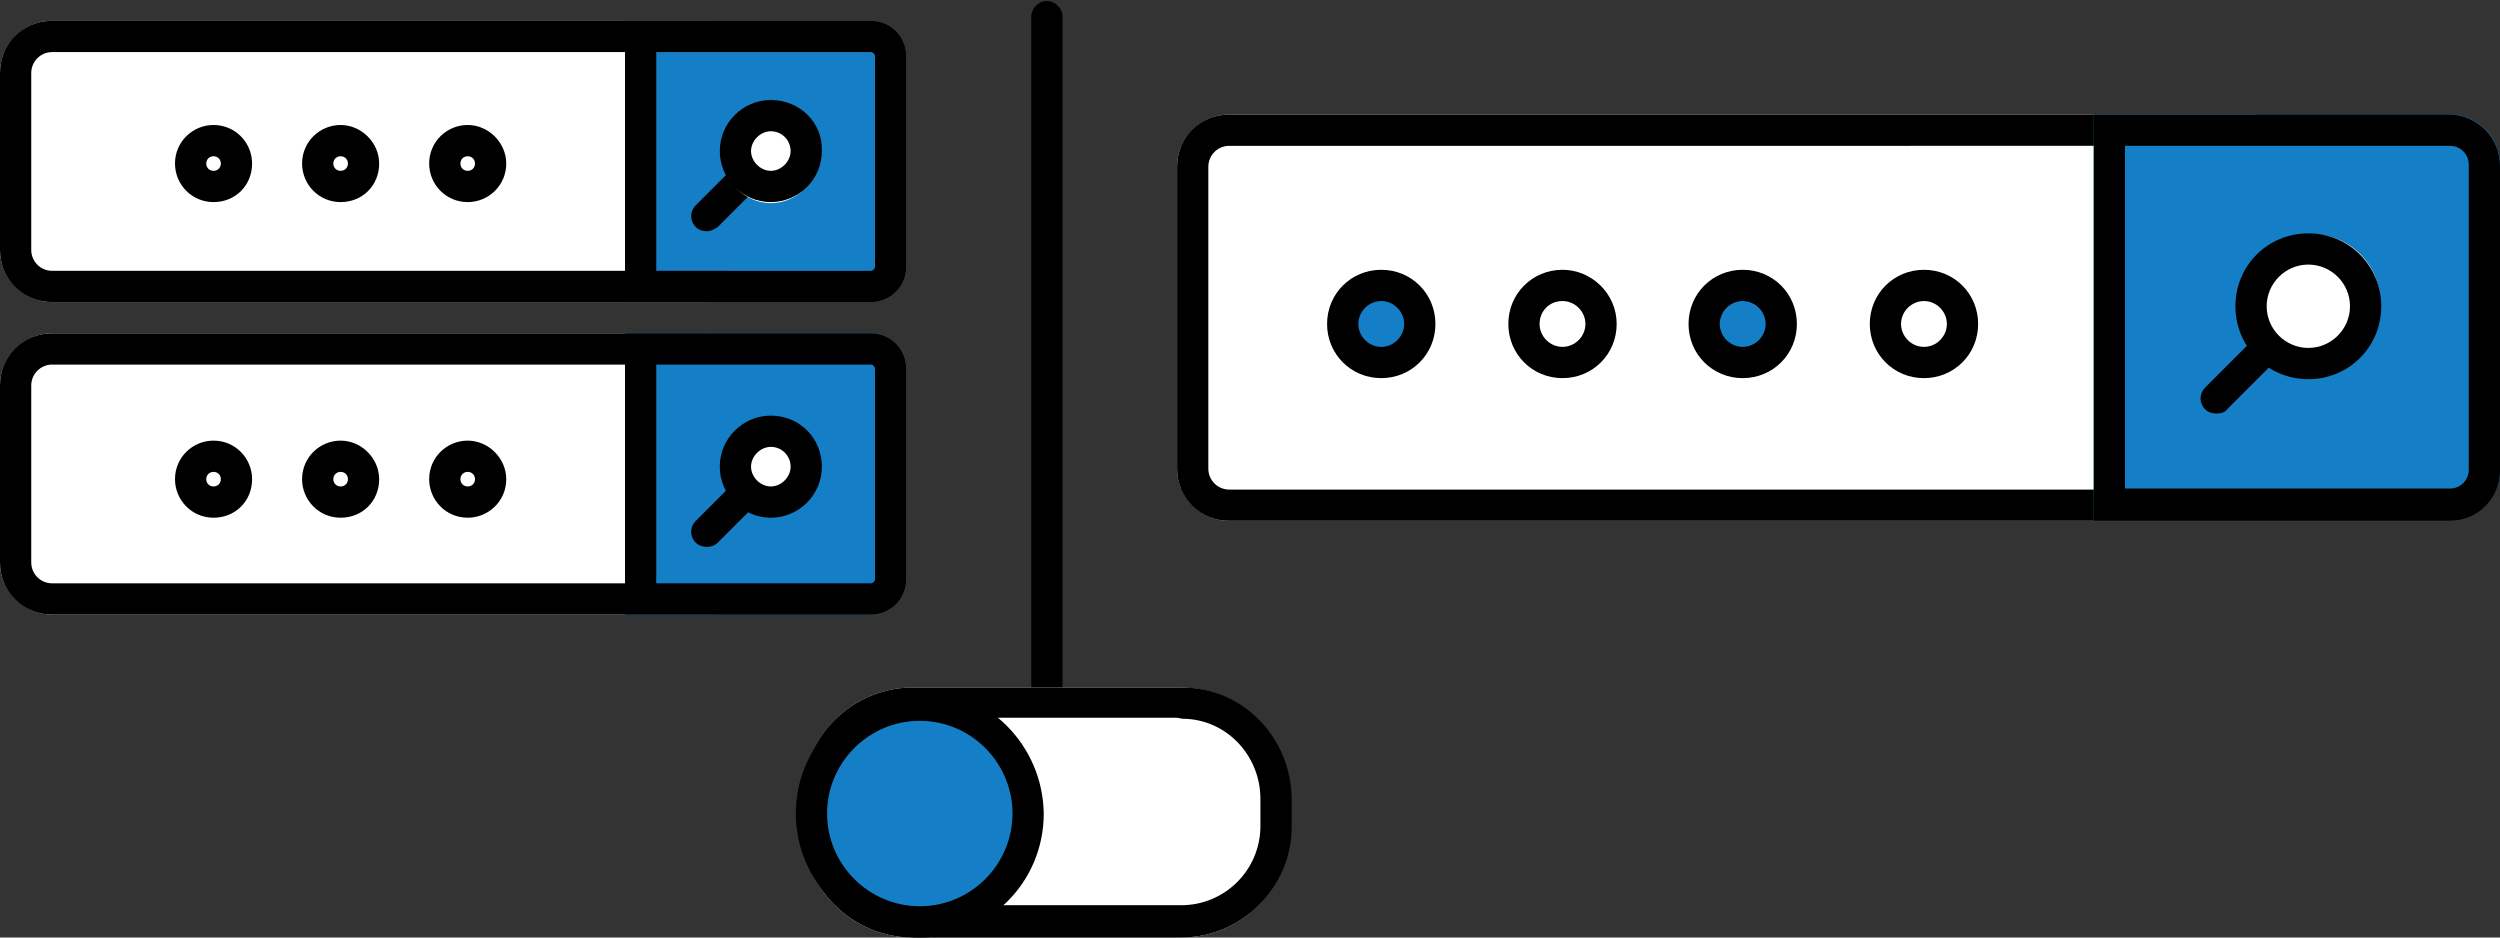 <svg version="1.1" width="240" height="90" xmlns="http://www.w3.org/2000/svg" xmlns:xlink="http://www.w3.org/1999/xlink">
    <rect width="100%" height="100%" fill="#333333" stroke="none"/>
    <style>

        .st0{fill:#147FC7;}
        .st1{fill:#FFFFFF;}
        .st2{fill:#36ADE0;}
        .st3{clip-path:url(#SVGID_2_);}
        .st4{fill:#147FC7;stroke:#000000;stroke-width:3;stroke-linecap:round;stroke-linejoin:round;stroke-miterlimit:10;}

        .anim01 {
        animation: anim01 4s infinite;
        }
        @keyframes anim01 {
        0% {
        transform: translateX(0);
        }
        5% {
        transform: translateX(10.4%);
        }
        50% {
        transform: translateX(10.4%);
        }
        55% {
        transform: translateX(0);
        }
        100% {
        transform: translateX(0);
        }
        }

        .anim02 {
        animation: anim02 4s infinite;
        }
        @keyframes anim02 {
        0% {
        opacity: .5;
        }
        5% {
        opacity: 1;
        }
        50% {
        opacity: 1;
        }
        55% {
        opacity: .5;
        }
        100% {
        opacity: .5;
        }
        }

        .anim03 {
        animation: anim03 4s infinite;
        }
        @keyframes anim03 {
        0% {
        opacity: 1;
        }
        5% {
        opacity: .5;
        }
        50% {
        opacity: .5;
        }
        55% {
        opacity: 1;
        }
        100% {
        opacity: 1;
        }
        }

    </style>
<g>
	<g>
		<path d="M100.5,69.7c-0.8,0-1.5-0.7-1.5-1.5V1.6c0-0.8,0.7-1.5,1.5-1.5s1.5,0.7,1.5,1.5v66.6C102,69,101.3,69.7,100.5,69.7z"/>
	</g>
    <g class="anim02">
		<g>
			<path class="st1" d="M216,50H118c-2.8,0-5-2.3-5-5V16c0-2.8,2.3-5,5-5H216c2.8,0,5,2.3,5,5V45C221,47.7,218.7,50,216,50z"/>
			<path d="M216,14c1.1,0,2,0.9,2,2v29c0,1.1-0.9,2-2,2h-98c-1.1,0-2-0.9-2-2V16c0-1.1,0.9-2,2-2H216 M216,11h-98c-2.8,0-5,2.2-5,5
				v29c0,2.8,2.2,5,5,5h98c2.8,0,5-2.2,5-5V16.1C221,13.3,218.8,11,216,11L216,11z"/>
		</g>
		<g>
			<g>
				<path class="st0" d="M235.2,50H201V11h34.2c2.7,0,4.8,2.2,4.8,4.8v29.4C240,47.8,237.8,50,235.2,50z"/>
			</g>
			<path d="M235.2,14c1,0,1.8,0.8,1.8,1.8v29.3c0,1-0.8,1.8-1.8,1.8H204V14h31 M235.1,11H201v39h34.2c2.7,0,4.8-2.2,4.8-4.8V15.9
				C240,13.2,237.8,11,235.1,11L235.1,11z"/>
		</g>
		<g>
			<circle class="st0" cx="167" cy="31" r="4.5"/>
			<path d="M167.3,28.9c1.2,0,2.2,1,2.2,2.2s-1,2.2-2.2,2.2c-1.2,0-2.2-1-2.2-2.2S166.1,28.9,167.3,28.9 M167.3,25.9
				c-2.9,0-5.2,2.3-5.2,5.2c0,2.9,2.3,5.2,5.2,5.2c2.9,0,5.2-2.3,5.2-5.2C172.5,28.2,170.2,25.9,167.3,25.9L167.3,25.9z"/>
		</g>
		<g>
			<circle class="st1" cx="150" cy="31" r="4.5"/>
			<path d="M150,28.9c1.2,0,2.2,1,2.2,2.2s-1,2.2-2.2,2.2s-2.2-1-2.2-2.2S148.7,28.9,150,28.9 M150,25.9c-2.9,0-5.2,2.3-5.2,5.2
				c0,2.9,2.3,5.2,5.2,5.2s5.2-2.3,5.2-5.2C155.2,28.2,152.8,25.9,150,25.9L150,25.9z"/>
		</g>
		<g>
			<circle class="st1" cx="185" cy="31" r="4.5"/>
			<path d="M184.7,28.9c1.2,0,2.2,1,2.2,2.2s-1,2.2-2.2,2.2c-1.2,0-2.2-1-2.2-2.2S183.5,28.9,184.7,28.9 M184.7,25.9
				c-2.9,0-5.2,2.3-5.2,5.2c0,2.9,2.3,5.2,5.2,5.2c2.9,0,5.2-2.3,5.2-5.2C189.9,28.2,187.6,25.9,184.7,25.9L184.7,25.9z"/>
		</g>
		<g>
			<circle class="st0" cx="133" cy="31" r="4.5"/>
			<path d="M132.6,28.9c1.2,0,2.2,1,2.2,2.2s-1,2.2-2.2,2.2s-2.2-1-2.2-2.2S131.4,28.9,132.6,28.9 M132.6,25.9
				c-2.9,0-5.2,2.3-5.2,5.2c0,2.9,2.3,5.2,5.2,5.2s5.2-2.3,5.2-5.2C137.8,28.2,135.5,25.9,132.6,25.9L132.6,25.9z"/>
		</g>
		<g>
			<g>
				<line class="st1" x1="221.6" y1="29.4" x2="212.8" y2="38.2"/>
				<path d="M212.8,39.7c-0.4,0-0.8-0.1-1.1-0.4c-0.6-0.6-0.6-1.5,0-2.1l8.8-8.8c0.6-0.6,1.5-0.6,2.1,0c0.6,0.6,0.6,1.5,0,2.1
					l-8.8,8.8C213.6,39.6,213.2,39.7,212.8,39.7z"/>
			</g>
			<g>
				<circle class="st1" cx="222" cy="29" r="6.5"/>
				<path d="M221.6,25.4c2.2,0,4,1.8,4,4c0,2.2-1.8,4-4,4s-4-1.8-4-4C217.6,27.2,219.4,25.4,221.6,25.4 M221.6,22.4
					c-3.9,0-7,3.1-7,7c0,3.9,3.1,7,7,7s7-3.1,7-7C228.6,25.5,225.5,22.4,221.6,22.4L221.6,22.4z"/>
			</g>
		</g>
	</g>
    <g class="anim03">
		<g>
			<g>
				<path class="st1" d="M68,29H5c-2.7,0-5-2.2-5-5V7c0-2.7,2.2-5,5-5h63c2.7,0,5,2.2,5,5v17C73,26.8,70.8,29,68,29z"/>
				<path d="M68,5c1.1,0,2,0.9,2,2v17c0,1.1-0.9,2-2,2H5c-1.1,0-2-0.9-2-2V7c0-1.1,0.9-2,2-2H68 M68,2H5C2.2,2,0,4.2,0,7v17
					c0,2.8,2.2,5,5,5h63c2.8,0,5-2.2,5-5V7C73,4.2,70.8,2,68,2L68,2z"/>
			</g>
			<g>
				<g>
					<path class="st0" d="M83.6,29H60V2h23.6C85.5,2,87,3.5,87,5.4v20.2C87,27.5,85.5,29,83.6,29z"/>
				</g>
				<path d="M83.6,5C83.8,5,84,5.2,84,5.4v20.2c0,0.2-0.2,0.4-0.4,0.4H63V5h21 M83.6,2H60v27h23.6c1.9,0,3.4-1.5,3.4-3.4V5.4
					C87,3.5,85.5,2,83.6,2L83.6,2z"/>
			</g>
			<g>
				<g>
					<path d="M44.9,15c0.4,0,0.7,0.3,0.7,0.7s-0.3,0.7-0.7,0.7c-0.4,0-0.7-0.3-0.7-0.7S44.5,15,44.9,15 M44.9,12
						c-2,0-3.7,1.6-3.7,3.7c0,2,1.6,3.7,3.7,3.7c2,0,3.7-1.6,3.7-3.7C48.6,13.7,46.9,12,44.9,12L44.9,12z"/>
				</g>
				<g>
					<path d="M32.7,15c0.4,0,0.7,0.3,0.7,0.7s-0.3,0.7-0.7,0.7S32,16.1,32,15.7S32.3,15,32.7,15 M32.7,12c-2,0-3.7,1.6-3.7,3.7
						c0,2,1.6,3.7,3.7,3.7s3.7-1.6,3.7-3.7C36.4,13.7,34.7,12,32.7,12L32.7,12z"/>
				</g>
				<g>
					<path d="M20.5,15c0.4,0,0.7,0.3,0.7,0.7s-0.3,0.7-0.7,0.7s-0.7-0.3-0.7-0.7S20.1,15,20.5,15 M20.5,12c-2,0-3.7,1.6-3.7,3.7
						c0,2,1.6,3.7,3.7,3.7s3.7-1.6,3.7-3.7C24.2,13.7,22.6,12,20.5,12L20.5,12z"/>
				</g>
			</g>
			<g>
				<g>
					<line class="st1" x1="74" y1="14.5" x2="67.9" y2="20.7"/>
					<path d="M67.9,22.2c-0.4,0-0.8-0.1-1.1-0.4c-0.6-0.6-0.6-1.5,0-2.1l6.2-6.2c0.6-0.6,1.5-0.6,2.1,0c0.6,0.6,0.6,1.5,0,2.1
						l-6.2,6.2C68.6,22,68.2,22.2,67.9,22.2z"/>
				</g>
				<g>
					<circle class="st1" cx="74" cy="15" r="4.5"/>
					<path d="M74,12.6c1.1,0,1.9,0.9,1.9,1.9s-0.9,1.9-1.9,1.9s-1.9-0.9-1.9-1.9S73,12.6,74,12.6 M74,9.6c-2.7,0-4.9,2.2-4.9,4.9
						c0,2.7,2.2,4.9,4.9,4.9s4.9-2.2,4.9-4.9C79,11.8,76.8,9.6,74,9.6L74,9.6z"/>
				</g>
			</g>
		</g>
		<g>
			<g>
				<path class="st1" d="M68,59H5c-2.7,0-5-2.2-5-5V37c0-2.7,2.2-5,5-5h63c2.7,0,5,2.2,5,5v17C73,56.8,70.8,59,68,59z"/>
				<path d="M68,35c1.1,0,2,0.9,2,2v17c0,1.1-0.9,2-2,2H5c-1.1,0-2-0.9-2-2V37c0-1.1,0.9-2,2-2H68 M68,32H5c-2.8,0-5,2.2-5,5v17
					c0,2.8,2.2,5,5,5h63c2.8,0,5-2.2,5-5V37C73,34.2,70.8,32,68,32L68,32z"/>
			</g>
			<g>
				<g>
					<path class="st0" d="M83.6,59H60V32h23.6c1.9,0,3.4,1.5,3.4,3.4v20.2C87,57.5,85.5,59,83.6,59z"/>
				</g>
				<path d="M83.6,35c0.2,0,0.4,0.2,0.4,0.4v20.2c0,0.2-0.2,0.4-0.4,0.4H63V35h21 M83.6,32H60v27h23.6c1.9,0,3.4-1.5,3.4-3.4V35.4
					C87,33.5,85.5,32,83.6,32L83.6,32z"/>
			</g>
			<g>
				<g>
					<path d="M44.9,45.3c0.4,0,0.7,0.3,0.7,0.7s-0.3,0.7-0.7,0.7c-0.4,0-0.7-0.3-0.7-0.7S44.5,45.3,44.9,45.3 M44.9,42.3
						c-2,0-3.7,1.6-3.7,3.7c0,2,1.6,3.7,3.7,3.7c2,0,3.7-1.6,3.7-3.7C48.6,44,46.9,42.3,44.9,42.3L44.9,42.3z"/>
				</g>
				<g>
					<path d="M32.7,45.3c0.4,0,0.7,0.3,0.7,0.7s-0.3,0.7-0.7,0.7S32,46.4,32,46S32.3,45.3,32.7,45.3 M32.7,42.3
						c-2,0-3.7,1.6-3.7,3.7c0,2,1.6,3.7,3.7,3.7s3.7-1.6,3.7-3.7C36.4,44,34.7,42.3,32.7,42.3L32.7,42.3z"/>
				</g>
				<g>
					<path d="M20.5,45.3c0.4,0,0.7,0.3,0.7,0.7s-0.3,0.7-0.7,0.7s-0.7-0.3-0.7-0.7S20.1,45.3,20.5,45.3 M20.5,42.3
						c-2,0-3.7,1.6-3.7,3.7c0,2,1.6,3.7,3.7,3.7s3.7-1.6,3.7-3.7C24.2,44,22.6,42.3,20.5,42.3L20.5,42.3z"/>
				</g>
			</g>
			<g>
				<g>
					<line class="st1" x1="74" y1="44.8" x2="67.9" y2="51"/>
					<path d="M67.9,52.5c-0.4,0-0.8-0.1-1.1-0.4c-0.6-0.6-0.6-1.5,0-2.1l6.2-6.2c0.6-0.6,1.5-0.6,2.1,0c0.6,0.6,0.6,1.5,0,2.1
						l-6.2,6.2C68.6,52.4,68.2,52.5,67.9,52.5z"/>
				</g>
				<g>
					<circle class="st1" cx="74" cy="45" r="4.5"/>
					<path d="M74,42.9c1.1,0,1.9,0.9,1.9,1.9s-0.9,1.9-1.9,1.9s-1.9-0.9-1.9-1.9S73,42.9,74,42.9 M74,39.9c-2.7,0-4.9,2.2-4.9,4.9
						s2.2,4.9,4.9,4.9s4.9-2.2,4.9-4.9S76.8,39.9,74,39.9L74,39.9z"/>
				</g>
			</g>
		</g>
	</g>
	<g>
		<g>
			<path class="st1" d="M113.4,90H87.6C81.8,90,77,85.2,77,79.4v-2.7C77,70.8,81.8,66,87.6,66h25.7c5.9,0,10.6,4.8,10.6,10.6v2.7
				C124,85.2,119.2,90,113.4,90z"/>
			<path d="M113.5,69c4.2,0,7.5,3.5,7.5,7.7v2.6c0,4.2-3.4,7.6-7.6,7.6H87.6c-4.2,0-7.6-3.4-7.6-7.6v-2.8c0-4.2,3.4-7.6,7.6-7.6H113
				 M113.5,66H87.6C81.8,66,77,70.8,77,76.6v2.8C77,85.2,81.8,90,87.6,90h25.8c5.8,0,10.6-4.8,10.6-10.6v-2.6
				C124,70.8,119.3,66,113.5,66L113.5,66z"/>
		</g>
        <g class="anim01">
			<circle class="st0" cx="88" cy="78" r="11.5"/>
			<path d="M88.3,69.2c4.9,0,8.9,4,8.9,8.9c0,4.9-4,8.9-8.9,8.9s-8.9-4-8.9-8.9C79.4,73.2,83.4,69.2,88.3,69.2 M88.3,66.2
				c-6.5,0-11.9,5.3-11.9,11.9c0,6.5,5.3,11.9,11.9,11.9s11.9-5.3,11.9-11.9C100.1,71.5,94.8,66.2,88.3,66.2L88.3,66.2z"/>
		</g>
	</g>
</g>
</svg>
